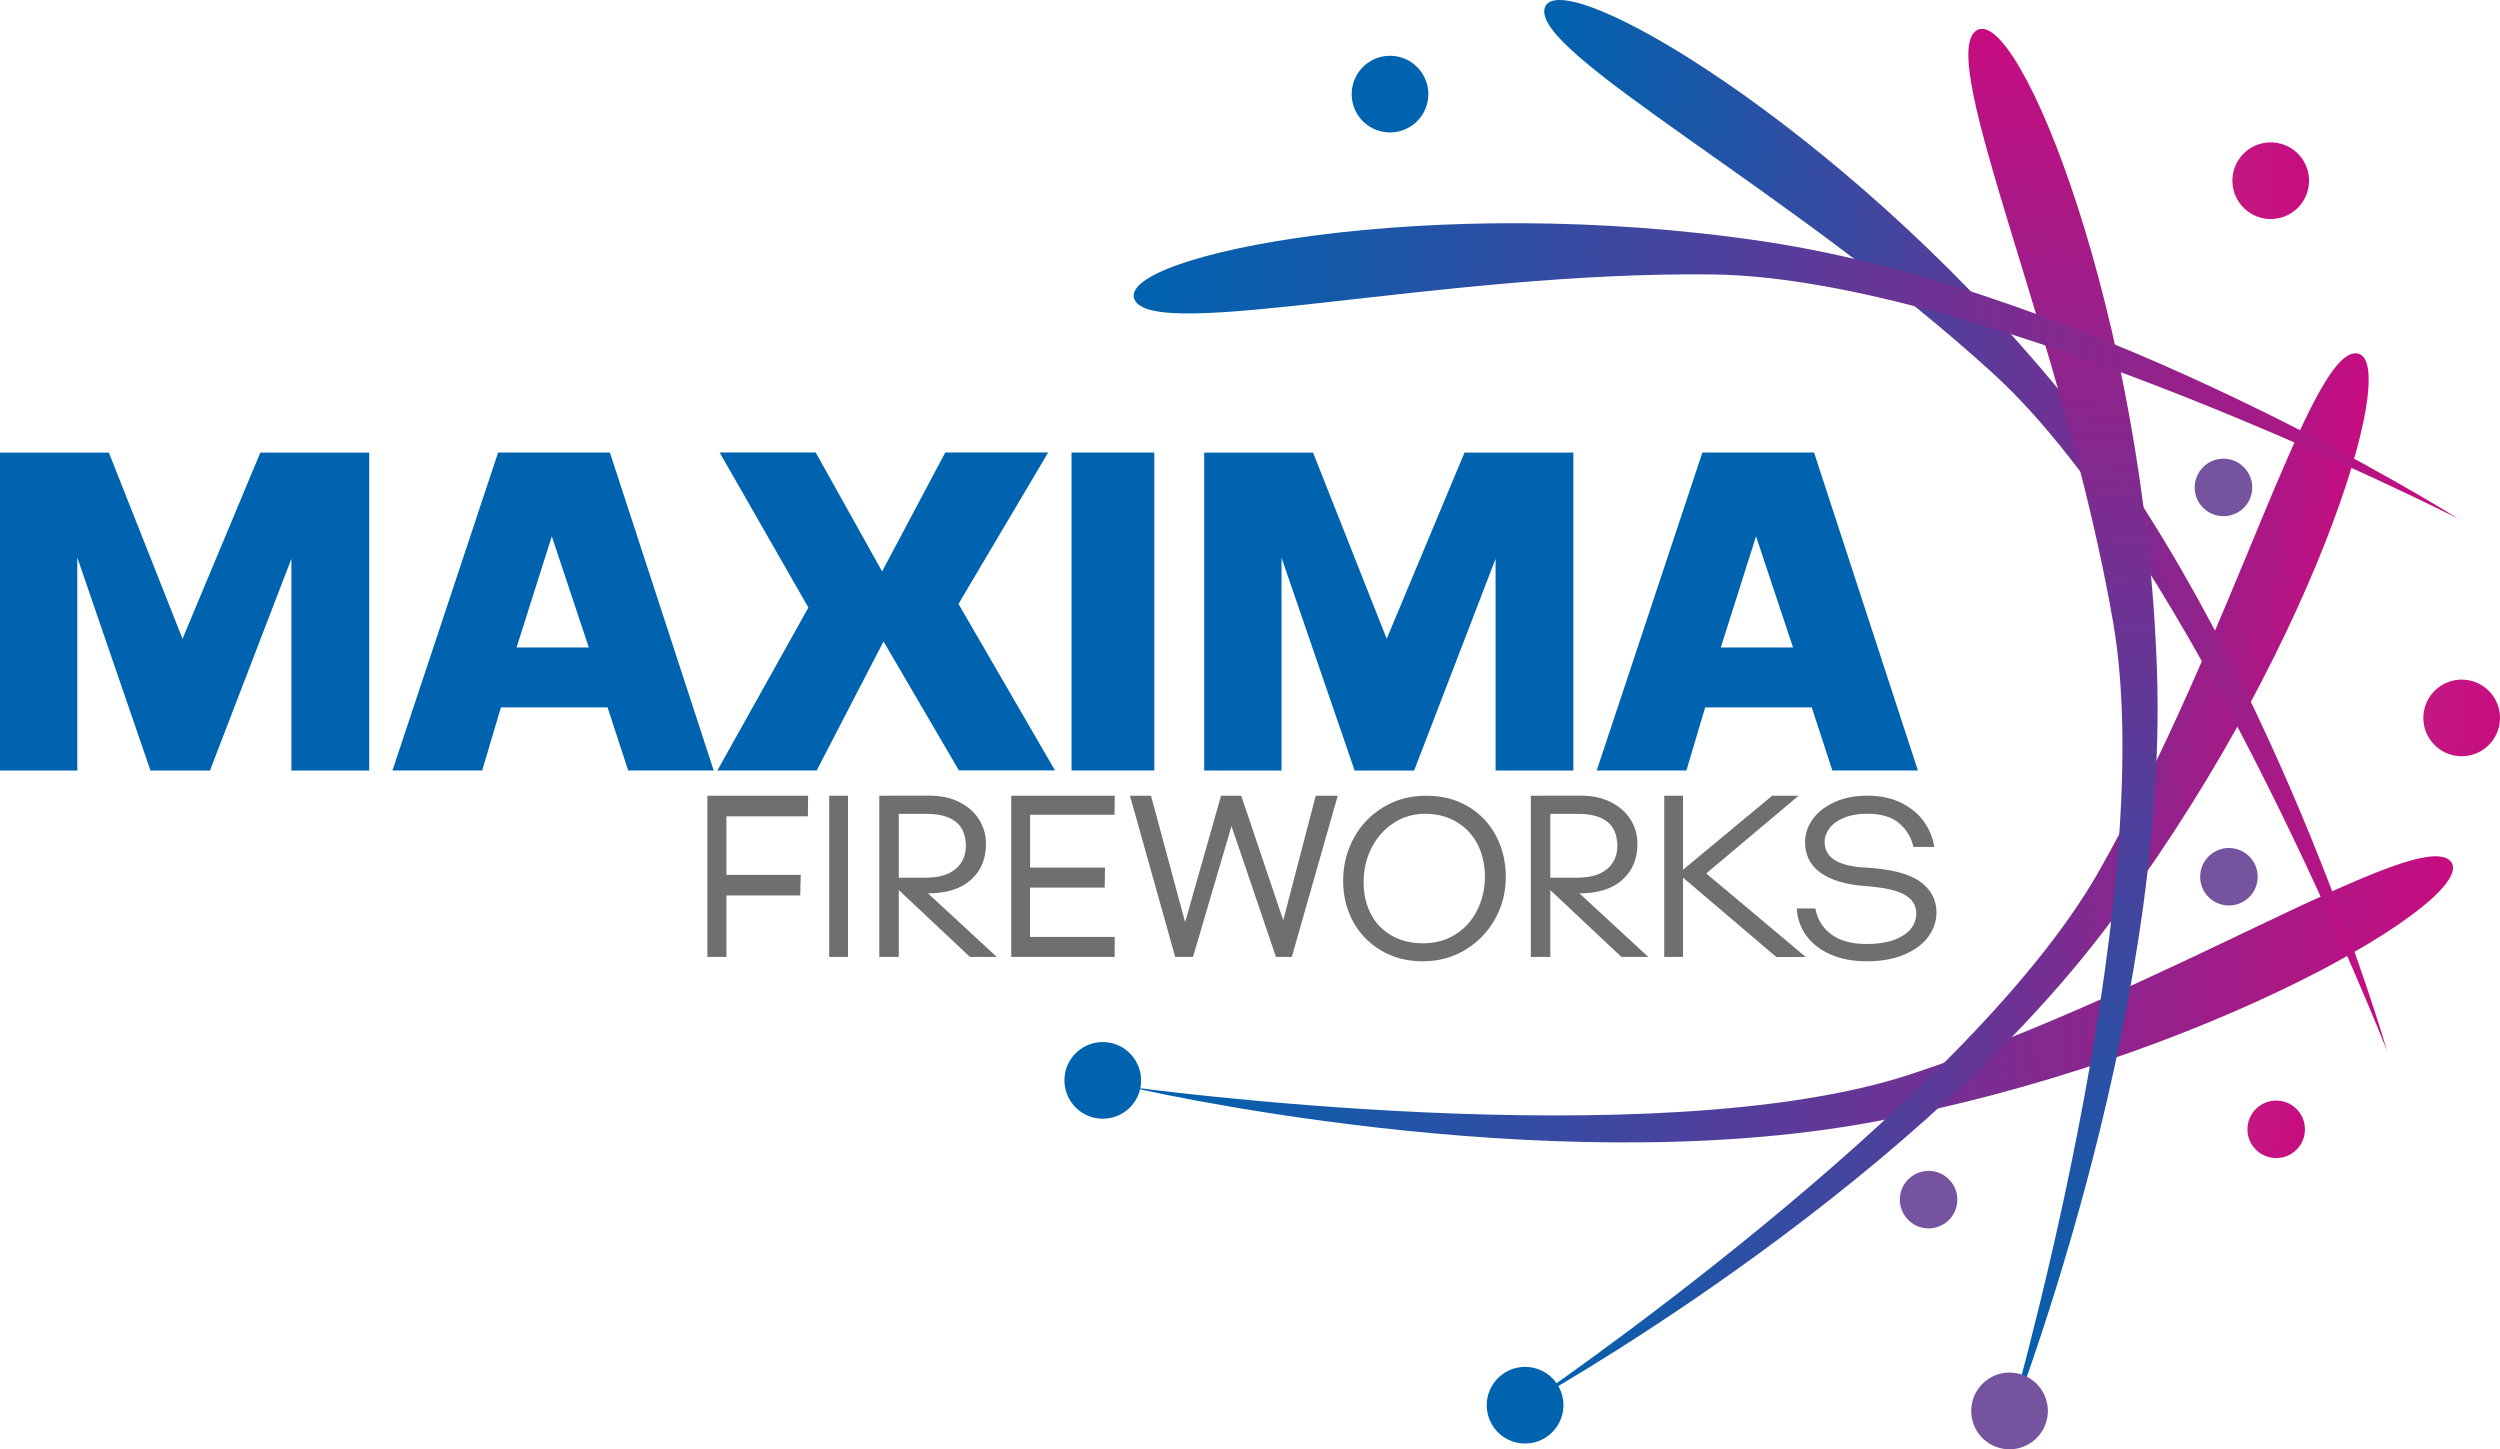 <?xml version="1.0" encoding="UTF-8"?> <svg xmlns="http://www.w3.org/2000/svg" xmlns:xlink="http://www.w3.org/1999/xlink" id="Livello_2" viewBox="0 0 355.43 206.05"><defs><style>.cls-1{fill:url(#linear-gradient-8);}.cls-2{fill:url(#linear-gradient-7);}.cls-3{fill:url(#linear-gradient-5);}.cls-4{fill:url(#linear-gradient-6);}.cls-5{fill:url(#linear-gradient-9);}.cls-6{fill:url(#linear-gradient-4);}.cls-7{fill:url(#linear-gradient-3);}.cls-8{fill:url(#linear-gradient-2);}.cls-9{fill:url(#linear-gradient);}.cls-10{fill:#706f6f;}.cls-11{fill:url(#linear-gradient-10);}.cls-12{fill:url(#linear-gradient-11);}.cls-13{fill:url(#linear-gradient-12);}.cls-14{fill:url(#linear-gradient-13);}.cls-15{fill:url(#linear-gradient-19);}.cls-16{fill:url(#linear-gradient-14);}.cls-17{fill:url(#linear-gradient-21);}.cls-18{fill:url(#linear-gradient-20);}.cls-19{fill:url(#linear-gradient-15);}.cls-20{fill:url(#linear-gradient-16);}.cls-21{fill:url(#linear-gradient-17);}.cls-22{fill:url(#linear-gradient-18);}</style><linearGradient id="linear-gradient" x1="0" y1="86.94" x2="52.49" y2="86.94" gradientUnits="userSpaceOnUse"><stop offset=".15" stop-color="#0063af"></stop><stop offset=".5" stop-color="#0063af"></stop></linearGradient><linearGradient id="linear-gradient-2" x1="55.81" x2="101.47" xlink:href="#linear-gradient"></linearGradient><linearGradient id="linear-gradient-3" x1="101.99" x2="150" xlink:href="#linear-gradient"></linearGradient><linearGradient id="linear-gradient-4" x1="152.34" x2="164.11" xlink:href="#linear-gradient"></linearGradient><linearGradient id="linear-gradient-5" x1="171.2" x2="223.7" xlink:href="#linear-gradient"></linearGradient><linearGradient id="linear-gradient-6" x1="227.02" x2="272.67" xlink:href="#linear-gradient"></linearGradient><linearGradient id="linear-gradient-7" x1="213.77" y1="202.05" x2="224.68" y2="202.05" gradientTransform="translate(10.09 -15.04) rotate(3.43)" xlink:href="#linear-gradient"></linearGradient><linearGradient id="linear-gradient-8" x1="160.26" y1="140.39" x2="346.36" y2="140.39" gradientTransform="translate(10.09 -15.04) rotate(3.43)" gradientUnits="userSpaceOnUse"><stop offset="0" stop-color="#0063af"></stop><stop offset=".13" stop-color="#125baa"></stop><stop offset=".38" stop-color="#41469f"></stop><stop offset=".74" stop-color="#8c258d"></stop><stop offset="1" stop-color="#c70c80"></stop></linearGradient><linearGradient id="linear-gradient-9" x1="219.22" y1="123.87" x2="330.25" y2="123.87" xlink:href="#linear-gradient-8"></linearGradient><linearGradient id="linear-gradient-10" x1="210.08" y1="73.39" x2="338.55" y2="73.39" xlink:href="#linear-gradient-8"></linearGradient><linearGradient id="linear-gradient-11" x1="287" y1="202.51" x2="287" y2="2.82" xlink:href="#linear-gradient-8"></linearGradient><linearGradient id="linear-gradient-12" x1="151.06" y1="159.55" x2="161.97" y2="159.55" gradientTransform="translate(10.09 -15.04) rotate(3.43)" xlink:href="#linear-gradient"></linearGradient><linearGradient id="linear-gradient-13" x1="282.58" y1="198.74" x2="293.48" y2="198.74" gradientTransform="translate(10.09 -15.04) rotate(3.43)" gradientUnits="userSpaceOnUse"><stop offset="0" stop-color="#75539e"></stop><stop offset=".6" stop-color="#75539e"></stop><stop offset="1" stop-color="#75539e"></stop></linearGradient><linearGradient id="linear-gradient-14" x1="306.43" y1="65.86" x2="314.61" y2="65.86" xlink:href="#linear-gradient-13"></linearGradient><linearGradient id="linear-gradient-15" x1="310.52" y1="121.06" x2="318.7" y2="121.06" xlink:href="#linear-gradient-13"></linearGradient><linearGradient id="linear-gradient-16" x1="319.38" y1="156.5" x2="327.56" y2="156.5" gradientTransform="translate(10.09 -15.04) rotate(3.43)" gradientUnits="userSpaceOnUse"><stop offset="0" stop-color="#c31882"></stop><stop offset="1" stop-color="#c70c80"></stop></linearGradient><linearGradient id="linear-gradient-17" x1="154.22" y1="51.09" x2="343.99" y2="51.09" xlink:href="#linear-gradient-8"></linearGradient><linearGradient id="linear-gradient-18" x1="183.44" y1="17.14" x2="194.34" y2="17.14" gradientTransform="translate(10.09 -15.04) rotate(3.43)" xlink:href="#linear-gradient"></linearGradient><linearGradient id="linear-gradient-19" x1="340.84" y1="96.53" x2="351.74" y2="96.53" xlink:href="#linear-gradient-16"></linearGradient><linearGradient id="linear-gradient-20" x1="309.16" y1="21.92" x2="320.06" y2="21.92" xlink:href="#linear-gradient-16"></linearGradient><linearGradient id="linear-gradient-21" x1="270.65" y1="169.44" x2="278.83" y2="169.44" xlink:href="#linear-gradient-13"></linearGradient></defs><g id="Livello_1-2"><path class="cls-9" d="M10.99,79.24v30.31H0v-45.2h15.48l10.47,26.47,11.06-26.47h15.48v45.2h-11.06v-30.11l-11.58,30.11h-8.46l-10.41-30.31Z"></path><path class="cls-8" d="M70.83,64.34h15.88l14.76,45.2h-12.16l-2.93-8.97h-15.16l-2.67,8.97h-12.75l15.02-45.2ZM83.71,92.05l-5.26-15.8-5.01,15.8h10.27Z"></path><path class="cls-7" d="M125.61,91.2l-9.5,18.34h-14.12l12.94-23.16-12.62-22.05h13.66l9.44,16.91,8.98-16.91h14.63l-12.75,21.53,13.72,23.67h-13.66l-10.72-18.34Z"></path><path class="cls-6" d="M152.34,64.34h11.77v45.2h-11.77v-45.2Z"></path><path class="cls-3" d="M182.2,79.24v30.31h-11v-45.2h15.48l10.47,26.47,11.06-26.47h15.48v45.2h-11.06v-30.11l-11.58,30.11h-8.46l-10.41-30.31Z"></path><path class="cls-4" d="M242.03,64.34h15.88l14.76,45.2h-12.16l-2.93-8.97h-15.15l-2.67,8.97h-12.75l15.02-45.2ZM254.92,92.05l-5.26-15.8-5.01,15.8h10.27Z"></path><path class="cls-10" d="M100.57,113.13h14.32l-.03,2.93h-11.58v8.32h10.56l-.07,2.93h-10.49v8.74h-2.71v-22.92Z"></path><path class="cls-10" d="M117.89,113.13h2.67v22.92h-2.67v-22.92Z"></path><path class="cls-10" d="M125.01,113.13h2.77v22.92h-2.77v-22.92ZM126.4,125.23l-.07-12.11h5.61c1.69-.02,3.16.27,4.4.89,1.25.61,2.19,1.44,2.85,2.49.66,1.05.99,2.21.99,3.48,0,2.13-.71,3.84-2.15,5.11-1.43,1.28-3.46,1.92-6.1,1.92l9.79,9.04h-3.82l-11.51-10.82ZM131.77,124.77c1.78,0,3.17-.43,4.14-1.27.98-.85,1.45-2.01,1.41-3.51-.09-1.49-.61-2.58-1.57-3.26-.96-.68-2.27-1.02-3.94-1.02h-4.88l.06,9.08h4.78Z"></path><path class="cls-10" d="M143.78,113.13h14.71l-.03,2.7h-12.01v7.52h10.65l-.04,2.84h-10.62v7.02h12.04v2.84h-14.71v-22.92Z"></path><path class="cls-10" d="M175.09,117.44l-5.48,18.61h-2.53l-6.43-22.92h2.99l4.85,17.97,5.11-17.97h2.87l5.97,17.71,4.62-17.71h3.13l-6.53,22.92h-2.25l-6.33-18.61Z"></path><path class="cls-10" d="M196.33,135.12c-1.74-1.04-3.08-2.44-4.02-4.22-.95-1.78-1.4-3.77-1.35-5.97.04-2.11.56-4.07,1.56-5.87,1-1.8,2.4-3.25,4.18-4.32,1.78-1.07,3.8-1.61,6.07-1.61s4.2.5,5.92,1.51c1.73,1.01,3.06,2.42,4.01,4.21.95,1.79,1.41,3.82,1.38,6.08-.04,2.13-.58,4.1-1.62,5.89-1.03,1.79-2.44,3.21-4.22,4.27-1.78,1.05-3.77,1.58-5.97,1.58s-4.2-.51-5.94-1.55ZM206.92,132.85c1.32-.83,2.34-1.96,3.05-3.36.72-1.41,1.1-2.93,1.14-4.55.04-1.74-.27-3.3-.94-4.7-.67-1.4-1.66-2.5-2.96-3.31-1.29-.81-2.83-1.23-4.61-1.23-1.65,0-3.14.44-4.46,1.3-1.32.87-2.34,2.01-3.09,3.44-.73,1.41-1.12,2.92-1.17,4.5-.07,1.8.24,3.4.91,4.78.67,1.38,1.65,2.46,2.95,3.23,1.3.77,2.81,1.16,4.55,1.16s3.3-.42,4.62-1.25Z"></path><path class="cls-10" d="M217.64,113.13h2.77v22.92h-2.77v-22.92ZM219.02,125.23l-.07-12.11h5.61c1.69-.02,3.16.27,4.4.89,1.24.61,2.19,1.44,2.85,2.49.66,1.05.99,2.21.99,3.48,0,2.13-.72,3.84-2.15,5.11-1.43,1.28-3.46,1.92-6.1,1.92l9.79,9.04h-3.82l-11.51-10.82ZM224.4,124.77c1.78,0,3.16-.43,4.14-1.27.98-.85,1.45-2.01,1.4-3.51-.08-1.49-.61-2.58-1.56-3.26-.95-.68-2.27-1.02-3.94-1.02h-4.89l.07,9.08h4.78Z"></path><path class="cls-10" d="M239.28,124.77v11.28h-2.67v-22.92h2.67v10.52l12.67-10.52h3.76l-13.13,11.05,14.15,11.88h-4.19l-13.26-11.28Z"></path><path class="cls-10" d="M260.26,135.7c-1.48-.65-2.62-1.53-3.45-2.67-.82-1.13-1.28-2.43-1.36-3.87h2.64c.28,1.53,1.04,2.76,2.27,3.68,1.24.91,2.89,1.37,4.99,1.37,2.2,0,3.93-.4,5.19-1.19,1.27-.79,1.9-1.85,1.9-3.17,0-1.14-.56-2.03-1.69-2.66-1.12-.63-2.97-1.03-5.54-1.21-2.86-.22-5-.87-6.45-1.95-1.45-1.07-2.15-2.54-2.13-4.38.02-1.17.4-2.25,1.14-3.25.74-1,1.77-1.79,3.12-2.39,1.34-.6,2.87-.89,4.58-.89,1.85,0,3.46.34,4.83,1.02,1.38.69,2.45,1.57,3.23,2.67.78,1.1,1.27,2.3,1.48,3.6h-2.97c-.31-1.36-1-2.49-2.05-3.38-1.05-.89-2.56-1.34-4.52-1.34-1.25,0-2.34.19-3.26.56-.92.37-1.62.87-2.09,1.49-.47.62-.71,1.26-.71,1.95,0,1.01.4,1.82,1.2,2.43.81.6,2.07,1,3.81,1.17l.89.06c3.5.2,6.04.85,7.63,1.96,1.58,1.11,2.37,2.59,2.37,4.44,0,1.21-.38,2.34-1.14,3.4-.76,1.05-1.89,1.91-3.4,2.55-1.5.65-3.3.97-5.39.97-1.94,0-3.64-.32-5.12-.97Z"></path><path class="cls-2" d="M222.27,200.1c.18-3-2.11-5.58-5.12-5.76-3-.18-5.59,2.11-5.77,5.12-.18,3,2.11,5.58,5.12,5.76,3,.18,5.58-2.11,5.77-5.12Z"></path><path class="cls-1" d="M160.47,154.51s74.82,10.3,111.38-1.85c36.57-12.14,72.08-35.26,76.56-30.21,4.47,5.04-34.81,28.29-82.09,37.05-47.29,8.77-105.86-4.99-105.86-4.99Z"></path><path class="cls-5" d="M216.82,199.78s62.51-42.38,81.56-75.87c19.06-33.49,30-74.44,36.7-73.67,6.71.75-6.95,44.31-36.24,82.45-29.29,38.15-82.02,67.09-82.02,67.09Z"></path><path class="cls-11" d="M339.38,149.43s-27.54-70.32-55.99-96.31C254.94,27.14,217.42,7.43,219.64,1.06c2.23-6.37,41.68,16.56,72.41,53.56,30.75,36.99,47.33,94.82,47.33,94.82Z"></path><path class="cls-12" d="M285,204.34s22.33-76.03,15.43-115.86c-6.9-39.84-25.36-80.29-19.43-84.15,5.93-3.86,23.93,40.52,25.66,90.95,1.74,50.44-21.66,109.06-21.66,109.06Z"></path><path class="cls-13" d="M162.22,153.93c.18-3.01-2.11-5.59-5.11-5.77-3.01-.18-5.6,2.11-5.77,5.11-.18,3,2.11,5.59,5.12,5.77,3.01.18,5.59-2.11,5.77-5.11Z"></path><path class="cls-14" d="M291.14,200.92c.18-3-2.11-5.59-5.11-5.77-3-.18-5.59,2.11-5.77,5.12-.18,3,2.11,5.59,5.11,5.77,3,.18,5.59-2.11,5.77-5.12Z"></path><path class="cls-16" d="M320.2,69.55c.13-2.25-1.58-4.19-3.84-4.33-2.25-.14-4.19,1.58-4.33,3.84-.14,2.25,1.59,4.19,3.84,4.32,2.25.14,4.2-1.58,4.33-3.83Z"></path><path class="cls-19" d="M320.97,124.9c.14-2.26-1.58-4.19-3.83-4.33-2.25-.14-4.2,1.58-4.33,3.84-.14,2.25,1.58,4.19,3.84,4.32,2.25.13,4.19-1.58,4.32-3.83Z"></path><path class="cls-20" d="M327.69,160.8c.13-2.26-1.58-4.2-3.83-4.32-2.26-.14-4.19,1.57-4.33,3.83-.14,2.25,1.58,4.2,3.84,4.33,2.25.14,4.19-1.58,4.32-3.83Z"></path><path class="cls-21" d="M349.38,73.68s-67.33-34.18-105.86-34.66c-38.53-.48-79.66,9.76-82.24,3.53-2.58-6.24,42.14-15.36,89.7-8.19,47.56,7.18,98.41,39.32,98.41,39.32Z"></path><path class="cls-22" d="M203.06,13.71c.18-3-2.11-5.59-5.11-5.77-3-.18-5.59,2.11-5.77,5.12-.18,3,2.11,5.58,5.11,5.76,3.01.18,5.59-2.11,5.77-5.12Z"></path><path class="cls-15" d="M355.42,102.39c.18-3-2.11-5.58-5.11-5.76-3-.18-5.59,2.11-5.77,5.11-.18,3,2.11,5.59,5.12,5.77,3,.18,5.58-2.11,5.76-5.12Z"></path><path class="cls-18" d="M328.27,26.01c.18-3-2.11-5.58-5.11-5.76-3.01-.18-5.59,2.11-5.77,5.11-.18,3,2.11,5.59,5.12,5.77,3,.18,5.58-2.11,5.76-5.12Z"></path><path class="cls-17" d="M278.27,170.8c.14-2.25-1.58-4.19-3.83-4.33-2.25-.13-4.19,1.58-4.33,3.84-.13,2.25,1.58,4.19,3.84,4.33,2.25.13,4.19-1.59,4.32-3.84Z"></path></g></svg> 